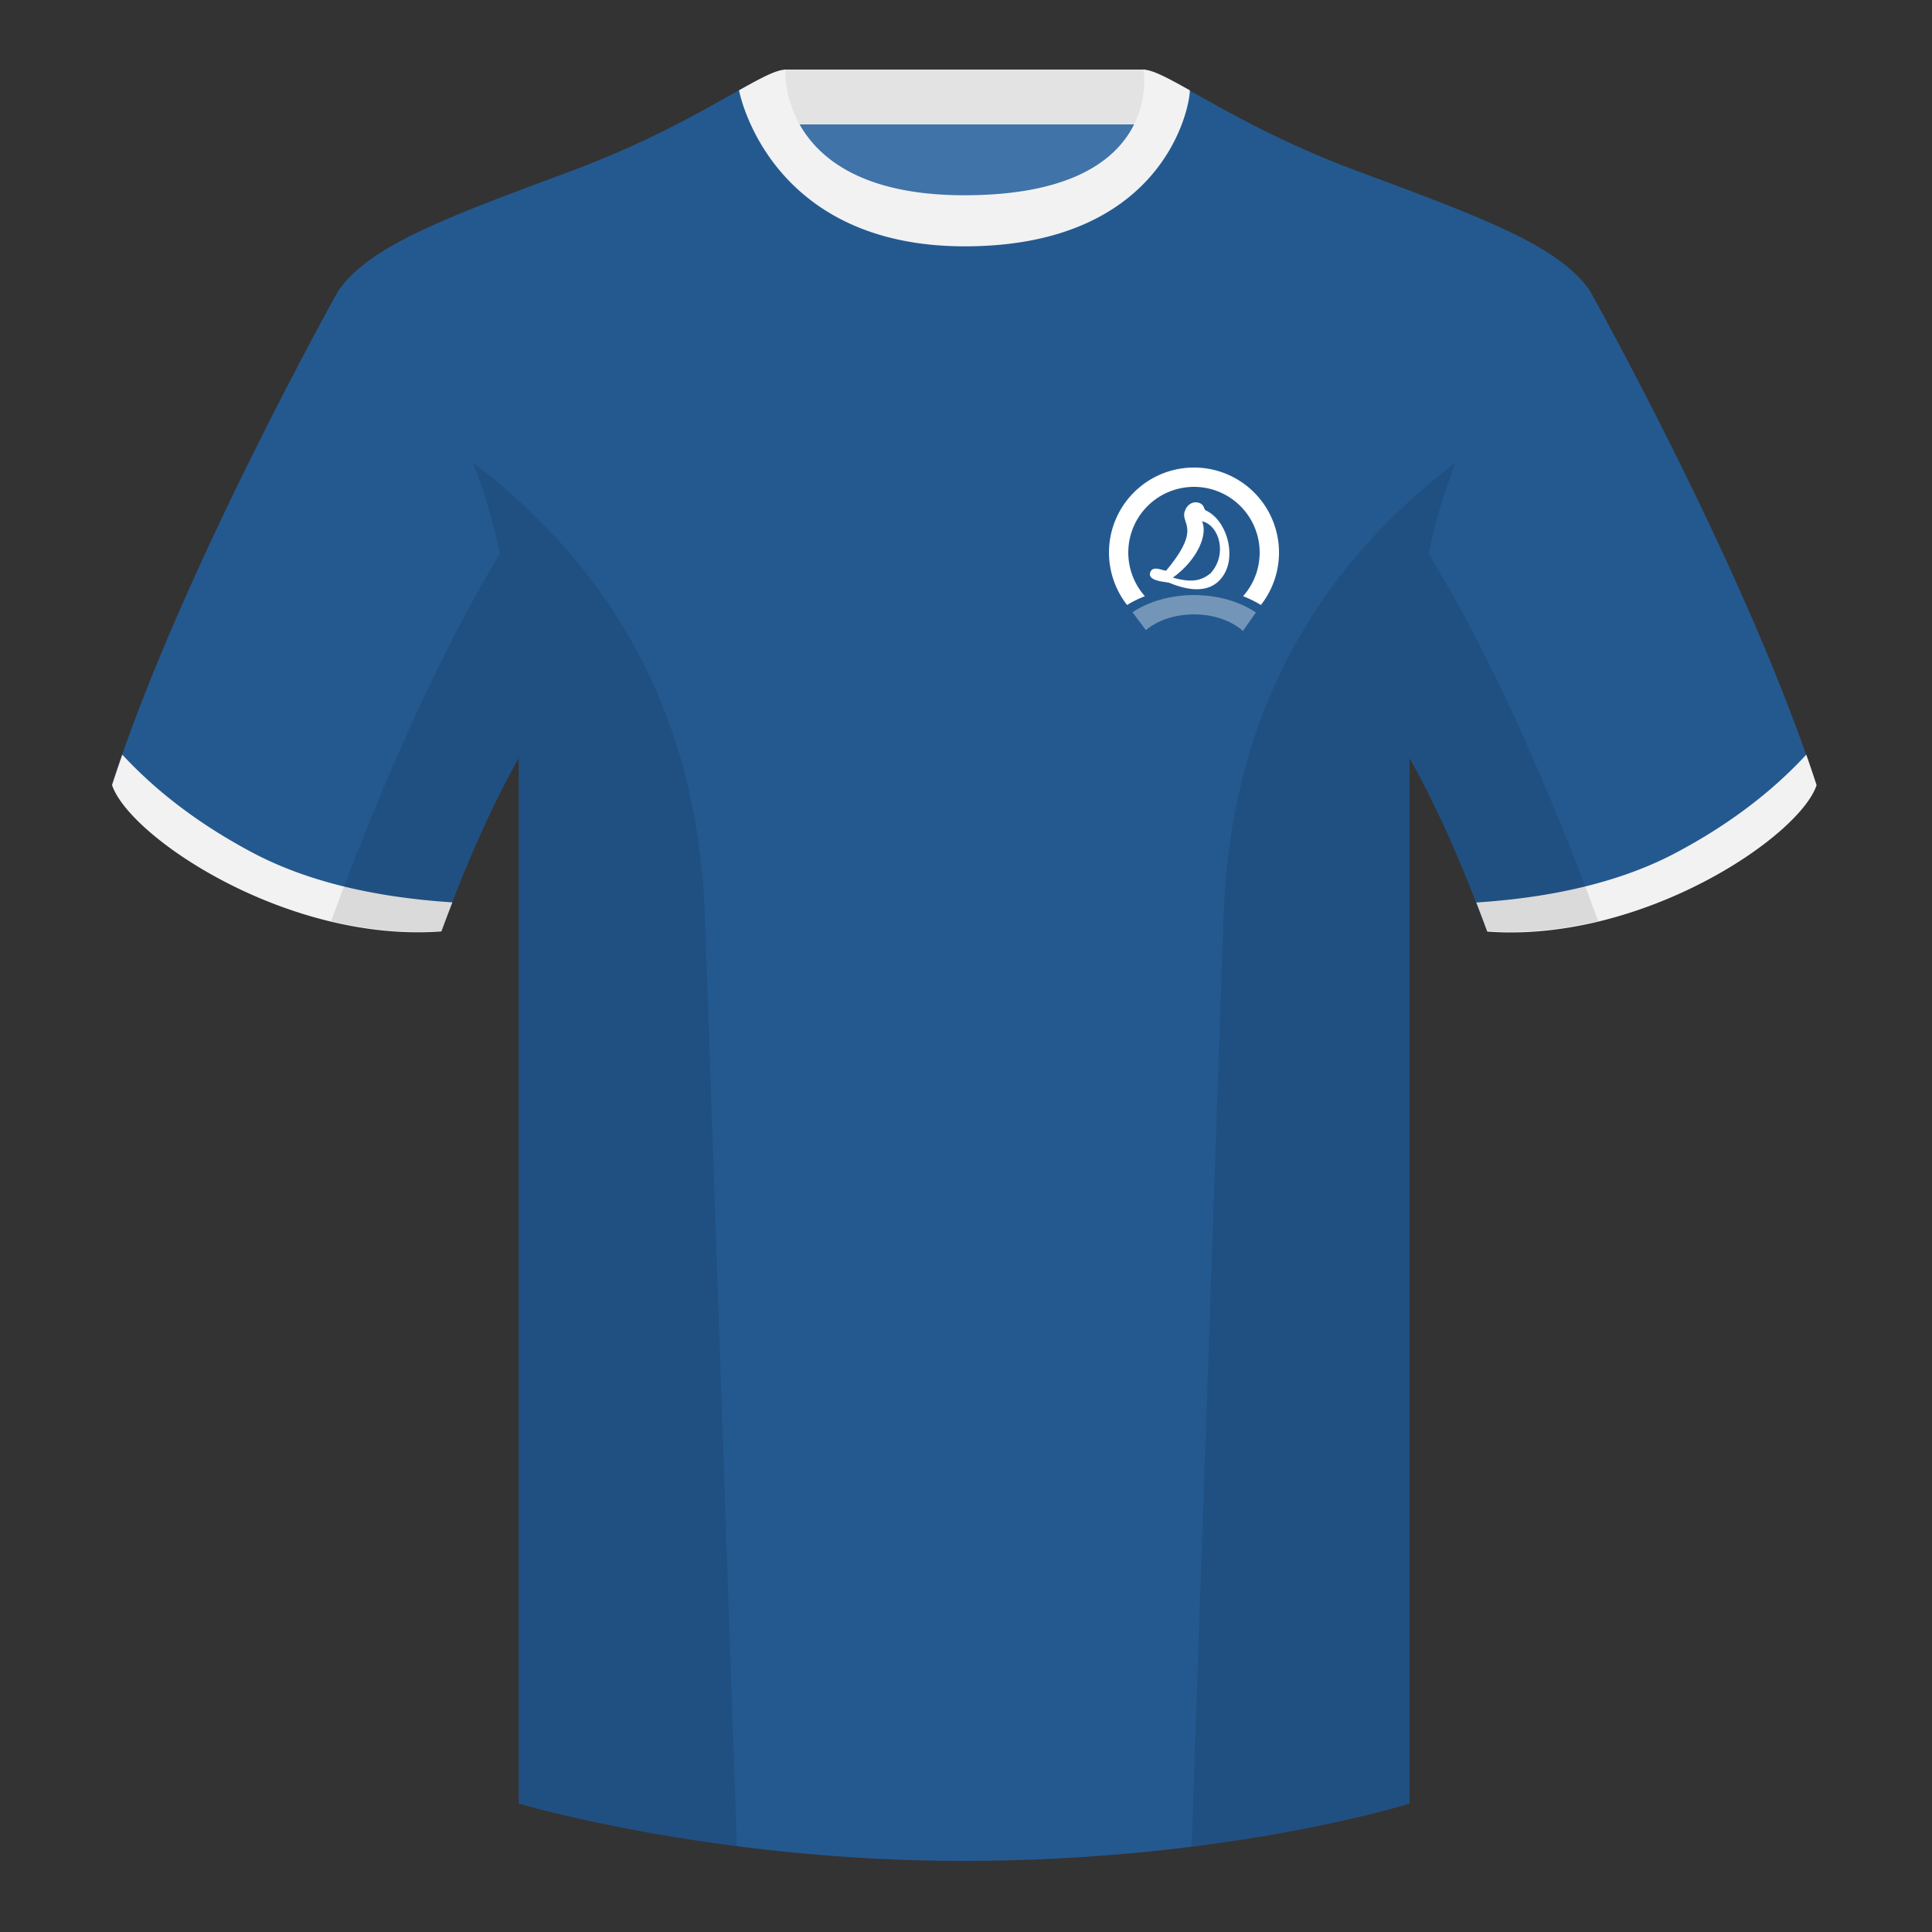 <svg xmlns="http://www.w3.org/2000/svg" width="500" height="500" fill="none" viewBox="0 0 500 500"><rect x="0" y="0" width="500" height="500" fill="#333333" stroke="none"/><g clip-path="url(#clip0_6058_444)"><path fill="#4073A8" fill-rule="evenodd" d="M203.09 109.2h93.64V21.9h-93.64v87.3Z" clip-rule="evenodd"/><path fill="#E3E3E3" fill-rule="evenodd" d="M202.95 32.2h93.45V18h-93.45v14.2Z" clip-rule="evenodd"/><path fill="#245990" fill-rule="evenodd" d="M87.55 75.26S46.78 148.06 29 203.03c4.44 13.38 45.2 40.86 85.23 37.88 13.34-36.4 24.46-52 24.46-52s2.97-95.08-51.14-113.65M411.47 75.26s40.77 72.8 58.55 127.77c-4.44 13.38-45.2 40.86-85.23 37.88-13.34-36.4-24.46-52-24.46-52s-2.96-95.08 51.14-113.65" clip-rule="evenodd"/><path fill="#245990" fill-rule="evenodd" d="M249.51 57.7c-50.08 0-47.8-39.46-48.74-39.13-7.52 2.61-24.13 14.93-52.44 25.5-31.87 11.88-52.62 19.3-60.78 31.2 11.11 8.9 46.7 28.96 46.7 120.34v271.14s49.65 14.85 114.88 14.85c68.93 0 115.65-14.85 115.65-14.85V195.6c0-91.38 35.58-111.43 46.7-120.35-8.16-11.88-28.91-19.31-60.79-31.2-28.36-10.58-44.98-22.92-52.47-25.5-.93-.33 4.17 39.15-48.7 39.15Z" clip-rule="evenodd"/><path fill="#F2F2F2" fill-rule="evenodd" d="M470.13 203.2c-4.45 13.38-45.2 40.86-85.23 37.89a413.1 413.1 0 0 0-2.84-7.52c20.8-1.36 38-5.64 51.6-12.84 13.42-7.1 24.7-15.58 33.8-25.43.94 2.67 1.83 5.3 2.67 7.9ZM65.43 220.7c13.6 7.2 30.82 11.48 51.64 12.83-.93 2.4-1.88 4.9-2.84 7.52-40.02 2.98-80.79-24.5-85.23-37.88.84-2.59 1.72-5.21 2.65-7.87 9.1 9.83 20.37 18.3 33.78 25.4ZM249.66 63.75c51.47 0 58.27-35.9 58.27-40.38-5.77-3.24-9.72-5.34-12-5.34 0 0 5.88 32.5-46.34 32.5-48.52 0-46.33-32.5-46.33-32.5-2.28 0-6.24 2.1-12 5.34 0 0 7.36 40.38 58.4 40.38" clip-rule="evenodd"/><path fill="#fff" fill-rule="evenodd" d="M301.85 150.69c.35.04.6.08.69.11 5.21 2.17 11.09 3.03 14.25-2.16 3.15-5.19.64-14.1-4.8-16.58-.14-.06-.2-.24-.3-.47-.18-.49-.45-1.2-1.53-1.5-1.6-.43-3.14.62-3.62 2.47-.22.84 0 1.54.26 2.34.7 2.1 1.6 4.87-4.94 12.71-.13.15-.55.03-1.08-.13-1.1-.32-2.66-.79-3.13.74-.57 1.84 2.7 2.27 4.2 2.47Zm11.42-2.3c-2.61 2.08-5.11 2.37-9.75 1.11 6.35-4.57 9.14-11.12 7.57-14.6 4.49 1.01 6.65 8.66 2.18 13.48Z" clip-rule="evenodd"/><path fill="#fff" fill-rule="evenodd" d="M326.32 156.57a22 22 0 1 0-34.63 0c1.4-.87 2.95-1.63 4.6-2.28a17 17 0 1 1 25.42 0c1.65.65 3.2 1.41 4.6 2.28Z" clip-rule="evenodd"/><path fill="#7395B8" d="M325.02 158.52c-4.14-2.8-9.8-4.52-16.02-4.52-6.18 0-11.78 1.7-15.91 4.45l3.47 4.63c2.93-2.49 7.42-4.08 12.44-4.08 5.15 0 9.74 1.68 12.67 4.28l3.35-4.76Z"/><path fill="#000" fill-opacity=".1" fill-rule="evenodd" d="M413.58 238.32a93.76 93.76 0 0 1-28.8 2.6c-8.2-22.37-15.55-36.89-20-44.75v270.57s-21.1 6.71-55.87 11.12c-.18-.03-.37-.05-.55-.06l8.28-240.71c2.06-59.75 31.08-95.29 60.1-117.44a148.59 148.59 0 0 0-7 23.67c7.35 11.85 24.44 42.07 43.83 94.96l.01.04ZM190.72 477.8c-34.25-4.4-56.48-11.06-56.48-11.06V196.17c-4.46 7.87-11.81 22.38-20 44.75-9.64.71-19.32-.34-28.52-2.53l.02-.1c19.38-52.84 36.3-83.06 43.61-94.94a148.63 148.63 0 0 0-7-23.7c29 22.15 58.04 57.69 60.1 117.44l8.27 240.7Z" clip-rule="evenodd"/></g><defs><clipPath id="clip0_6058_444"><path fill="#fff" d="M0 0h500v500H0z"/></clipPath></defs></svg>